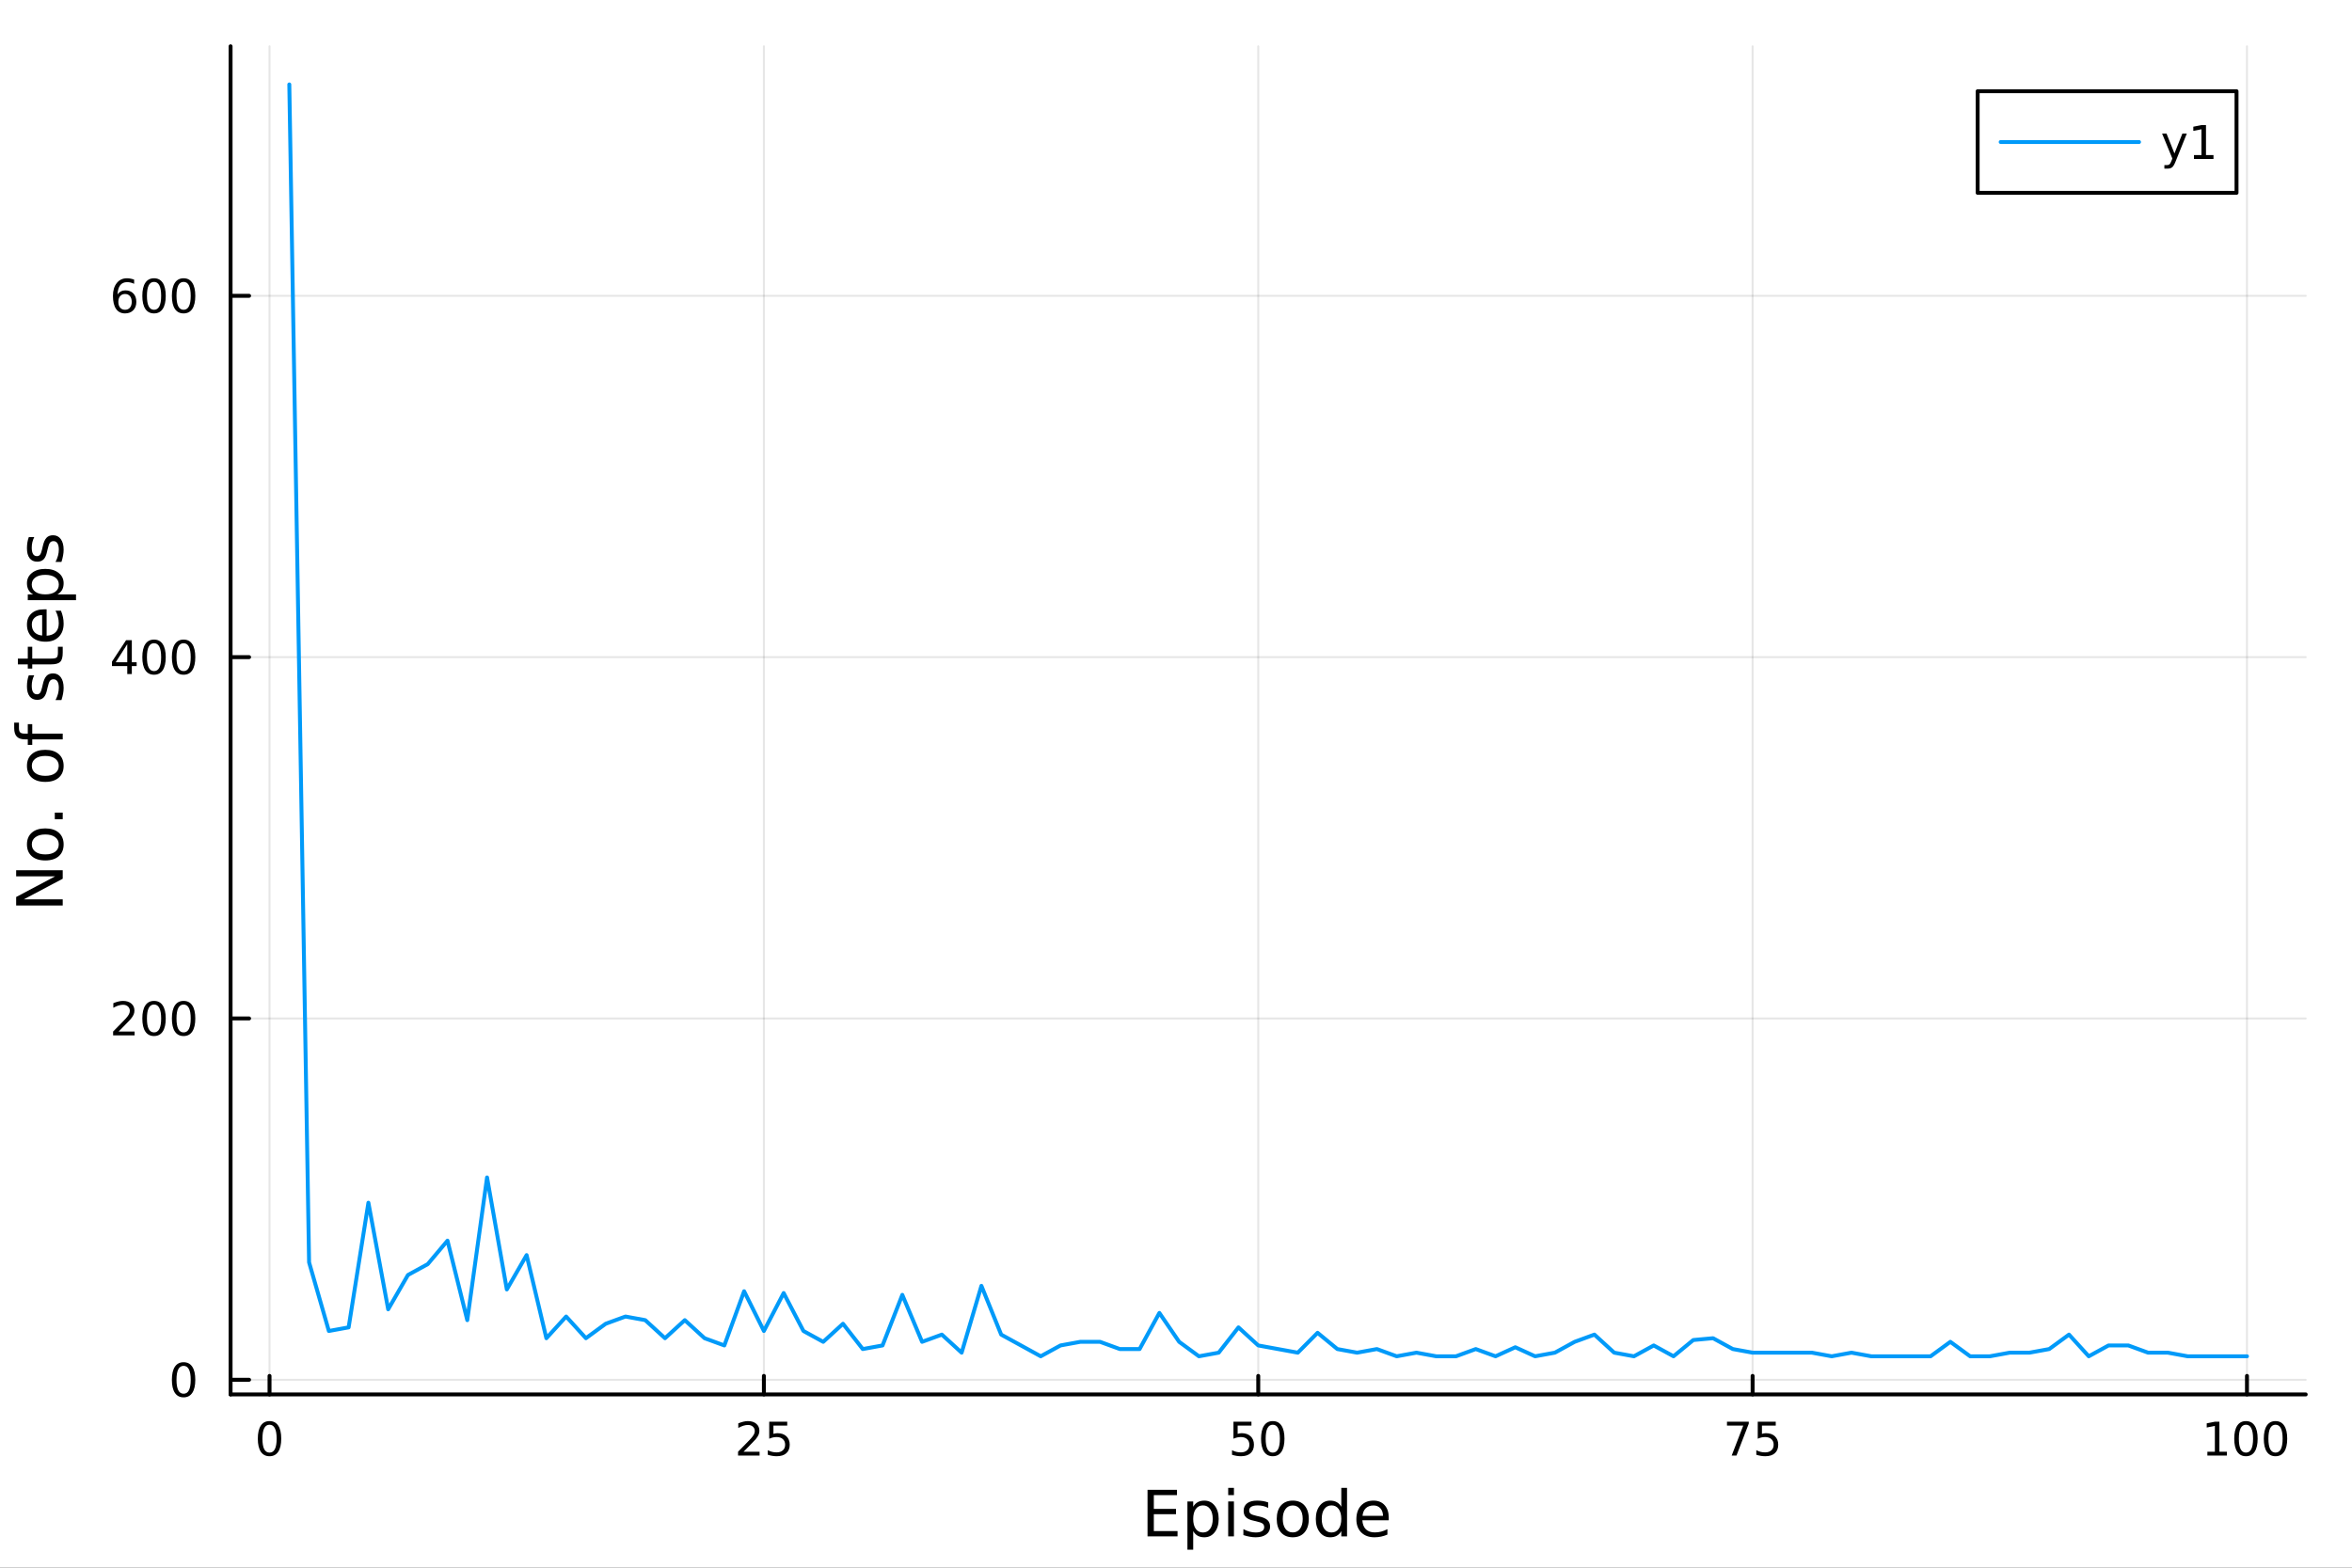 <?xml version="1.0" encoding="utf-8"?>
<svg xmlns="http://www.w3.org/2000/svg" xmlns:xlink="http://www.w3.org/1999/xlink" width="600" height="400" viewBox="0 0 2400 1600">
<rect x="0" y="0" width="2400" height="1600" fill="#333333" stroke="none"/>
<defs>
  <clipPath id="clip050">
    <rect x="0" y="0" width="2400" height="1600"/>
  </clipPath>
</defs>
<path clip-path="url(#clip050)" d="M0 1600 L2400 1600 L2400 0 L0 0  Z" fill="#ffffff" fill-rule="evenodd" fill-opacity="1"/>
<defs>
  <clipPath id="clip051">
    <rect x="480" y="0" width="1681" height="1600"/>
  </clipPath>
</defs>
<path clip-path="url(#clip050)" d="M235.283 1423.18 L2352.76 1423.18 L2352.76 47.244 L235.283 47.244  Z" fill="#ffffff" fill-rule="evenodd" fill-opacity="1"/>
<defs>
  <clipPath id="clip052">
    <rect x="235" y="47" width="2118" height="1377"/>
  </clipPath>
</defs>
<polyline clip-path="url(#clip052)" style="stroke:#000000; stroke-linecap:round; stroke-linejoin:round; stroke-width:2; stroke-opacity:0.1; fill:none" points="275.033,1423.18 275.033,47.244 "/>
<polyline clip-path="url(#clip052)" style="stroke:#000000; stroke-linecap:round; stroke-linejoin:round; stroke-width:2; stroke-opacity:0.1; fill:none" points="779.482,1423.18 779.482,47.244 "/>
<polyline clip-path="url(#clip052)" style="stroke:#000000; stroke-linecap:round; stroke-linejoin:round; stroke-width:2; stroke-opacity:0.1; fill:none" points="1283.93,1423.18 1283.93,47.244 "/>
<polyline clip-path="url(#clip052)" style="stroke:#000000; stroke-linecap:round; stroke-linejoin:round; stroke-width:2; stroke-opacity:0.1; fill:none" points="1788.38,1423.18 1788.38,47.244 "/>
<polyline clip-path="url(#clip052)" style="stroke:#000000; stroke-linecap:round; stroke-linejoin:round; stroke-width:2; stroke-opacity:0.1; fill:none" points="2292.83,1423.18 2292.83,47.244 "/>
<polyline clip-path="url(#clip050)" style="stroke:#000000; stroke-linecap:round; stroke-linejoin:round; stroke-width:4; stroke-opacity:1; fill:none" points="235.283,1423.18 2352.76,1423.18 "/>
<polyline clip-path="url(#clip050)" style="stroke:#000000; stroke-linecap:round; stroke-linejoin:round; stroke-width:4; stroke-opacity:1; fill:none" points="275.033,1423.18 275.033,1404.28 "/>
<polyline clip-path="url(#clip050)" style="stroke:#000000; stroke-linecap:round; stroke-linejoin:round; stroke-width:4; stroke-opacity:1; fill:none" points="779.482,1423.18 779.482,1404.28 "/>
<polyline clip-path="url(#clip050)" style="stroke:#000000; stroke-linecap:round; stroke-linejoin:round; stroke-width:4; stroke-opacity:1; fill:none" points="1283.93,1423.18 1283.93,1404.28 "/>
<polyline clip-path="url(#clip050)" style="stroke:#000000; stroke-linecap:round; stroke-linejoin:round; stroke-width:4; stroke-opacity:1; fill:none" points="1788.38,1423.18 1788.38,1404.28 "/>
<polyline clip-path="url(#clip050)" style="stroke:#000000; stroke-linecap:round; stroke-linejoin:round; stroke-width:4; stroke-opacity:1; fill:none" points="2292.83,1423.18 2292.83,1404.28 "/>
<path clip-path="url(#clip050)" d="M275.033 1454.1 Q271.422 1454.1 269.594 1457.66 Q267.788 1461.2 267.788 1468.33 Q267.788 1475.44 269.594 1479.01 Q271.422 1482.55 275.033 1482.55 Q278.668 1482.55 280.473 1479.01 Q282.302 1475.44 282.302 1468.33 Q282.302 1461.2 280.473 1457.66 Q278.668 1454.1 275.033 1454.1 M275.033 1450.39 Q280.844 1450.39 283.899 1455 Q286.978 1459.58 286.978 1468.33 Q286.978 1477.06 283.899 1481.67 Q280.844 1486.25 275.033 1486.25 Q269.223 1486.25 266.145 1481.67 Q263.089 1477.06 263.089 1468.33 Q263.089 1459.58 266.145 1455 Q269.223 1450.39 275.033 1450.39 Z" fill="#000000" fill-rule="nonzero" fill-opacity="1" /><path clip-path="url(#clip050)" d="M758.753 1481.64 L775.072 1481.64 L775.072 1485.58 L753.128 1485.58 L753.128 1481.64 Q755.79 1478.89 760.373 1474.26 Q764.98 1469.61 766.16 1468.27 Q768.406 1465.74 769.285 1464.01 Q770.188 1462.25 770.188 1460.56 Q770.188 1457.8 768.244 1456.07 Q766.322 1454.33 763.22 1454.33 Q761.021 1454.33 758.568 1455.09 Q756.137 1455.86 753.359 1457.41 L753.359 1452.69 Q756.183 1451.55 758.637 1450.97 Q761.091 1450.39 763.128 1450.39 Q768.498 1450.39 771.693 1453.08 Q774.887 1455.77 774.887 1460.26 Q774.887 1462.39 774.077 1464.31 Q773.29 1466.2 771.183 1468.8 Q770.605 1469.47 767.503 1472.69 Q764.401 1475.88 758.753 1481.64 Z" fill="#000000" fill-rule="nonzero" fill-opacity="1" /><path clip-path="url(#clip050)" d="M784.933 1451.02 L803.29 1451.02 L803.29 1454.96 L789.216 1454.96 L789.216 1463.43 Q790.234 1463.08 791.253 1462.92 Q792.271 1462.73 793.29 1462.73 Q799.077 1462.73 802.456 1465.9 Q805.836 1469.08 805.836 1474.49 Q805.836 1480.07 802.364 1483.17 Q798.892 1486.25 792.572 1486.25 Q790.396 1486.25 788.128 1485.88 Q785.882 1485.51 783.475 1484.77 L783.475 1480.07 Q785.558 1481.2 787.78 1481.76 Q790.003 1482.32 792.48 1482.32 Q796.484 1482.32 798.822 1480.21 Q801.16 1478.1 801.16 1474.49 Q801.16 1470.88 798.822 1468.77 Q796.484 1466.67 792.48 1466.67 Q790.605 1466.67 788.73 1467.08 Q786.878 1467.5 784.933 1468.38 L784.933 1451.02 Z" fill="#000000" fill-rule="nonzero" fill-opacity="1" /><path clip-path="url(#clip050)" d="M1258.63 1451.02 L1276.99 1451.02 L1276.99 1454.96 L1262.91 1454.96 L1262.91 1463.43 Q1263.93 1463.08 1264.95 1462.92 Q1265.97 1462.73 1266.99 1462.73 Q1272.77 1462.73 1276.15 1465.9 Q1279.53 1469.08 1279.53 1474.49 Q1279.53 1480.07 1276.06 1483.17 Q1272.59 1486.25 1266.27 1486.25 Q1264.09 1486.25 1261.82 1485.88 Q1259.58 1485.51 1257.17 1484.77 L1257.17 1480.07 Q1259.25 1481.2 1261.48 1481.76 Q1263.7 1482.32 1266.18 1482.32 Q1270.18 1482.32 1272.52 1480.21 Q1274.86 1478.1 1274.86 1474.49 Q1274.86 1470.88 1272.52 1468.77 Q1270.18 1466.67 1266.18 1466.67 Q1264.3 1466.67 1262.43 1467.08 Q1260.57 1467.5 1258.63 1468.38 L1258.63 1451.02 Z" fill="#000000" fill-rule="nonzero" fill-opacity="1" /><path clip-path="url(#clip050)" d="M1298.75 1454.1 Q1295.13 1454.1 1293.31 1457.66 Q1291.5 1461.2 1291.5 1468.33 Q1291.5 1475.44 1293.31 1479.01 Q1295.13 1482.55 1298.75 1482.55 Q1302.38 1482.55 1304.18 1479.01 Q1306.01 1475.44 1306.01 1468.33 Q1306.01 1461.2 1304.18 1457.66 Q1302.38 1454.1 1298.75 1454.1 M1298.75 1450.39 Q1304.56 1450.39 1307.61 1455 Q1310.69 1459.58 1310.69 1468.33 Q1310.69 1477.06 1307.61 1481.67 Q1304.56 1486.25 1298.75 1486.25 Q1292.93 1486.25 1289.86 1481.67 Q1286.8 1477.06 1286.8 1468.33 Q1286.8 1459.58 1289.86 1455 Q1292.93 1450.39 1298.75 1450.39 Z" fill="#000000" fill-rule="nonzero" fill-opacity="1" /><path clip-path="url(#clip050)" d="M1762.23 1451.02 L1784.46 1451.02 L1784.46 1453.01 L1771.91 1485.58 L1767.02 1485.58 L1778.83 1454.96 L1762.23 1454.96 L1762.23 1451.02 Z" fill="#000000" fill-rule="nonzero" fill-opacity="1" /><path clip-path="url(#clip050)" d="M1793.62 1451.02 L1811.98 1451.02 L1811.98 1454.96 L1797.9 1454.96 L1797.9 1463.43 Q1798.92 1463.08 1799.94 1462.92 Q1800.96 1462.73 1801.98 1462.73 Q1807.77 1462.73 1811.14 1465.9 Q1814.52 1469.08 1814.52 1474.49 Q1814.52 1480.07 1811.05 1483.17 Q1807.58 1486.25 1801.26 1486.25 Q1799.08 1486.25 1796.82 1485.88 Q1794.57 1485.51 1792.16 1484.77 L1792.16 1480.07 Q1794.25 1481.2 1796.47 1481.76 Q1798.69 1482.32 1801.17 1482.32 Q1805.17 1482.32 1807.51 1480.21 Q1809.85 1478.1 1809.85 1474.49 Q1809.85 1470.88 1807.51 1468.77 Q1805.17 1466.67 1801.17 1466.67 Q1799.29 1466.67 1797.42 1467.08 Q1795.57 1467.5 1793.62 1468.38 L1793.62 1451.02 Z" fill="#000000" fill-rule="nonzero" fill-opacity="1" /><path clip-path="url(#clip050)" d="M2252.43 1481.64 L2260.07 1481.64 L2260.07 1455.28 L2251.76 1456.95 L2251.76 1452.69 L2260.03 1451.02 L2264.7 1451.02 L2264.7 1481.64 L2272.34 1481.64 L2272.34 1485.58 L2252.43 1485.58 L2252.43 1481.64 Z" fill="#000000" fill-rule="nonzero" fill-opacity="1" /><path clip-path="url(#clip050)" d="M2291.79 1454.1 Q2288.17 1454.1 2286.35 1457.66 Q2284.54 1461.2 2284.54 1468.33 Q2284.54 1475.44 2286.35 1479.01 Q2288.17 1482.55 2291.79 1482.55 Q2295.42 1482.55 2297.23 1479.01 Q2299.05 1475.44 2299.05 1468.33 Q2299.05 1461.2 2297.23 1457.66 Q2295.42 1454.1 2291.79 1454.1 M2291.79 1450.39 Q2297.6 1450.39 2300.65 1455 Q2303.73 1459.58 2303.73 1468.33 Q2303.73 1477.06 2300.65 1481.67 Q2297.6 1486.25 2291.79 1486.25 Q2285.98 1486.25 2282.9 1481.67 Q2279.84 1477.06 2279.84 1468.33 Q2279.84 1459.58 2282.9 1455 Q2285.98 1450.39 2291.79 1450.39 Z" fill="#000000" fill-rule="nonzero" fill-opacity="1" /><path clip-path="url(#clip050)" d="M2321.95 1454.1 Q2318.34 1454.1 2316.51 1457.66 Q2314.7 1461.2 2314.7 1468.33 Q2314.7 1475.44 2316.51 1479.01 Q2318.34 1482.55 2321.95 1482.55 Q2325.58 1482.55 2327.39 1479.01 Q2329.22 1475.44 2329.22 1468.33 Q2329.22 1461.2 2327.39 1457.66 Q2325.58 1454.1 2321.95 1454.1 M2321.95 1450.39 Q2327.76 1450.39 2330.81 1455 Q2333.89 1459.58 2333.89 1468.33 Q2333.89 1477.06 2330.81 1481.67 Q2327.76 1486.25 2321.95 1486.25 Q2316.14 1486.25 2313.06 1481.67 Q2310 1477.06 2310 1468.33 Q2310 1459.58 2313.06 1455 Q2316.14 1450.39 2321.95 1450.39 Z" fill="#000000" fill-rule="nonzero" fill-opacity="1" /><path clip-path="url(#clip050)" d="M1170.95 1520.52 L1201 1520.52 L1201 1525.93 L1177.38 1525.93 L1177.38 1540 L1200.01 1540 L1200.01 1545.41 L1177.38 1545.41 L1177.38 1562.63 L1201.57 1562.63 L1201.57 1568.04 L1170.95 1568.04 L1170.95 1520.52 Z" fill="#000000" fill-rule="nonzero" fill-opacity="1" /><path clip-path="url(#clip050)" d="M1217.55 1562.7 L1217.55 1581.6 L1211.66 1581.6 L1211.66 1532.4 L1217.55 1532.4 L1217.55 1537.81 Q1219.4 1534.62 1222.2 1533.1 Q1225.03 1531.54 1228.95 1531.54 Q1235.44 1531.54 1239.48 1536.69 Q1243.56 1541.85 1243.56 1550.25 Q1243.56 1558.65 1239.48 1563.81 Q1235.44 1568.97 1228.95 1568.97 Q1225.03 1568.97 1222.2 1567.44 Q1219.4 1565.88 1217.55 1562.7 M1237.48 1550.25 Q1237.48 1543.79 1234.8 1540.13 Q1232.16 1536.44 1227.51 1536.44 Q1222.87 1536.44 1220.19 1540.13 Q1217.55 1543.79 1217.55 1550.25 Q1217.55 1556.71 1220.19 1560.4 Q1222.87 1564.07 1227.51 1564.07 Q1232.16 1564.07 1234.8 1560.4 Q1237.48 1556.71 1237.48 1550.25 Z" fill="#000000" fill-rule="nonzero" fill-opacity="1" /><path clip-path="url(#clip050)" d="M1253.26 1532.4 L1259.12 1532.4 L1259.12 1568.04 L1253.26 1568.04 L1253.26 1532.4 M1253.26 1518.52 L1259.12 1518.52 L1259.12 1525.93 L1253.26 1525.93 L1253.26 1518.52 Z" fill="#000000" fill-rule="nonzero" fill-opacity="1" /><path clip-path="url(#clip050)" d="M1294.1 1533.45 L1294.1 1538.98 Q1291.62 1537.71 1288.94 1537.07 Q1286.27 1536.44 1283.4 1536.44 Q1279.04 1536.44 1276.85 1537.77 Q1274.68 1539.11 1274.68 1541.79 Q1274.68 1543.82 1276.24 1545 Q1277.8 1546.15 1282.51 1547.2 L1284.52 1547.64 Q1290.76 1548.98 1293.37 1551.43 Q1296.01 1553.85 1296.01 1558.21 Q1296.01 1563.17 1292.06 1566.07 Q1288.15 1568.97 1281.27 1568.97 Q1278.41 1568.97 1275.29 1568.39 Q1272.2 1567.85 1268.76 1566.74 L1268.76 1560.69 Q1272.01 1562.38 1275.16 1563.24 Q1278.31 1564.07 1281.4 1564.07 Q1285.54 1564.07 1287.77 1562.66 Q1289.99 1561.23 1289.99 1558.65 Q1289.99 1556.27 1288.37 1554.99 Q1286.78 1553.72 1281.34 1552.54 L1279.3 1552.07 Q1273.86 1550.92 1271.44 1548.56 Q1269.02 1546.18 1269.02 1542.04 Q1269.02 1537.01 1272.58 1534.27 Q1276.15 1531.54 1282.7 1531.54 Q1285.95 1531.54 1288.82 1532.01 Q1291.68 1532.49 1294.1 1533.45 Z" fill="#000000" fill-rule="nonzero" fill-opacity="1" /><path clip-path="url(#clip050)" d="M1319.15 1536.5 Q1314.44 1536.5 1311.7 1540.19 Q1308.96 1543.85 1308.96 1550.25 Q1308.96 1556.65 1311.67 1560.34 Q1314.41 1564 1319.15 1564 Q1323.83 1564 1326.56 1560.31 Q1329.3 1556.62 1329.3 1550.25 Q1329.3 1543.92 1326.56 1540.23 Q1323.83 1536.5 1319.15 1536.5 M1319.15 1531.54 Q1326.79 1531.54 1331.15 1536.5 Q1335.51 1541.47 1335.51 1550.25 Q1335.51 1559 1331.15 1564 Q1326.79 1568.97 1319.15 1568.97 Q1311.48 1568.97 1307.12 1564 Q1302.79 1559 1302.79 1550.25 Q1302.79 1541.47 1307.12 1536.5 Q1311.48 1531.54 1319.15 1531.54 Z" fill="#000000" fill-rule="nonzero" fill-opacity="1" /><path clip-path="url(#clip050)" d="M1368.67 1537.81 L1368.67 1518.52 L1374.53 1518.52 L1374.53 1568.04 L1368.67 1568.04 L1368.67 1562.7 Q1366.83 1565.88 1363.99 1567.44 Q1361.19 1568.97 1357.25 1568.97 Q1350.79 1568.97 1346.71 1563.81 Q1342.67 1558.65 1342.67 1550.25 Q1342.67 1541.85 1346.71 1536.69 Q1350.79 1531.54 1357.25 1531.54 Q1361.19 1531.54 1363.99 1533.1 Q1366.83 1534.62 1368.67 1537.81 M1348.72 1550.25 Q1348.72 1556.71 1351.36 1560.4 Q1354.03 1564.07 1358.68 1564.07 Q1363.33 1564.07 1366 1560.4 Q1368.67 1556.71 1368.67 1550.25 Q1368.67 1543.79 1366 1540.13 Q1363.33 1536.44 1358.68 1536.44 Q1354.03 1536.44 1351.36 1540.13 Q1348.72 1543.79 1348.72 1550.25 Z" fill="#000000" fill-rule="nonzero" fill-opacity="1" /><path clip-path="url(#clip050)" d="M1417.08 1548.76 L1417.08 1551.62 L1390.16 1551.62 Q1390.54 1557.67 1393.79 1560.85 Q1397.06 1564 1402.89 1564 Q1406.26 1564 1409.41 1563.17 Q1412.6 1562.35 1415.72 1560.69 L1415.72 1566.23 Q1412.56 1567.57 1409.25 1568.27 Q1405.94 1568.97 1402.54 1568.97 Q1394.01 1568.97 1389.01 1564 Q1384.05 1559.04 1384.05 1550.57 Q1384.05 1541.82 1388.76 1536.69 Q1393.5 1531.54 1401.52 1531.54 Q1408.71 1531.54 1412.88 1536.18 Q1417.08 1540.8 1417.08 1548.76 M1411.23 1547.04 Q1411.16 1542.23 1408.52 1539.37 Q1405.91 1536.5 1401.58 1536.5 Q1396.68 1536.5 1393.72 1539.27 Q1390.79 1542.04 1390.35 1547.07 L1411.23 1547.04 Z" fill="#000000" fill-rule="nonzero" fill-opacity="1" /><polyline clip-path="url(#clip052)" style="stroke:#000000; stroke-linecap:round; stroke-linejoin:round; stroke-width:2; stroke-opacity:0.1; fill:none" points="235.283,1408.21 2352.76,1408.21 "/>
<polyline clip-path="url(#clip052)" style="stroke:#000000; stroke-linecap:round; stroke-linejoin:round; stroke-width:2; stroke-opacity:0.1; fill:none" points="235.283,1039.44 2352.76,1039.44 "/>
<polyline clip-path="url(#clip052)" style="stroke:#000000; stroke-linecap:round; stroke-linejoin:round; stroke-width:2; stroke-opacity:0.1; fill:none" points="235.283,670.678 2352.76,670.678 "/>
<polyline clip-path="url(#clip052)" style="stroke:#000000; stroke-linecap:round; stroke-linejoin:round; stroke-width:2; stroke-opacity:0.1; fill:none" points="235.283,301.913 2352.76,301.913 "/>
<polyline clip-path="url(#clip050)" style="stroke:#000000; stroke-linecap:round; stroke-linejoin:round; stroke-width:4; stroke-opacity:1; fill:none" points="235.283,1423.18 235.283,47.244 "/>
<polyline clip-path="url(#clip050)" style="stroke:#000000; stroke-linecap:round; stroke-linejoin:round; stroke-width:4; stroke-opacity:1; fill:none" points="235.283,1408.21 254.18,1408.21 "/>
<polyline clip-path="url(#clip050)" style="stroke:#000000; stroke-linecap:round; stroke-linejoin:round; stroke-width:4; stroke-opacity:1; fill:none" points="235.283,1039.44 254.18,1039.44 "/>
<polyline clip-path="url(#clip050)" style="stroke:#000000; stroke-linecap:round; stroke-linejoin:round; stroke-width:4; stroke-opacity:1; fill:none" points="235.283,670.678 254.18,670.678 "/>
<polyline clip-path="url(#clip050)" style="stroke:#000000; stroke-linecap:round; stroke-linejoin:round; stroke-width:4; stroke-opacity:1; fill:none" points="235.283,301.913 254.18,301.913 "/>
<path clip-path="url(#clip050)" d="M187.338 1394.01 Q183.727 1394.01 181.899 1397.57 Q180.093 1401.11 180.093 1408.24 Q180.093 1415.35 181.899 1418.91 Q183.727 1422.46 187.338 1422.46 Q190.973 1422.46 192.778 1418.91 Q194.607 1415.35 194.607 1408.24 Q194.607 1401.11 192.778 1397.57 Q190.973 1394.01 187.338 1394.01 M187.338 1390.3 Q193.149 1390.3 196.204 1394.91 Q199.283 1399.49 199.283 1408.24 Q199.283 1416.97 196.204 1421.58 Q193.149 1426.16 187.338 1426.16 Q181.528 1426.16 178.45 1421.58 Q175.394 1416.97 175.394 1408.24 Q175.394 1399.49 178.45 1394.91 Q181.528 1390.3 187.338 1390.3 Z" fill="#000000" fill-rule="nonzero" fill-opacity="1" /><path clip-path="url(#clip050)" d="M121.043 1052.79 L137.362 1052.79 L137.362 1056.72 L115.418 1056.72 L115.418 1052.79 Q118.08 1050.03 122.663 1045.4 Q127.269 1040.75 128.45 1039.41 Q130.695 1036.89 131.575 1035.15 Q132.478 1033.39 132.478 1031.7 Q132.478 1028.95 130.533 1027.21 Q128.612 1025.47 125.51 1025.47 Q123.311 1025.47 120.857 1026.24 Q118.427 1027 115.649 1028.55 L115.649 1023.83 Q118.473 1022.7 120.927 1022.12 Q123.38 1021.54 125.418 1021.54 Q130.788 1021.54 133.982 1024.22 Q137.177 1026.91 137.177 1031.4 Q137.177 1033.53 136.367 1035.45 Q135.579 1037.35 133.473 1039.94 Q132.894 1040.61 129.792 1043.83 Q126.691 1047.02 121.043 1052.79 Z" fill="#000000" fill-rule="nonzero" fill-opacity="1" /><path clip-path="url(#clip050)" d="M157.177 1025.24 Q153.566 1025.24 151.737 1028.81 Q149.931 1032.35 149.931 1039.48 Q149.931 1046.58 151.737 1050.15 Q153.566 1053.69 157.177 1053.69 Q160.811 1053.69 162.616 1050.15 Q164.445 1046.58 164.445 1039.48 Q164.445 1032.35 162.616 1028.81 Q160.811 1025.24 157.177 1025.24 M157.177 1021.54 Q162.987 1021.54 166.042 1026.14 Q169.121 1030.73 169.121 1039.48 Q169.121 1048.2 166.042 1052.81 Q162.987 1057.39 157.177 1057.39 Q151.366 1057.39 148.288 1052.81 Q145.232 1048.2 145.232 1039.48 Q145.232 1030.73 148.288 1026.14 Q151.366 1021.54 157.177 1021.54 Z" fill="#000000" fill-rule="nonzero" fill-opacity="1" /><path clip-path="url(#clip050)" d="M187.338 1025.24 Q183.727 1025.24 181.899 1028.81 Q180.093 1032.35 180.093 1039.48 Q180.093 1046.58 181.899 1050.15 Q183.727 1053.69 187.338 1053.69 Q190.973 1053.69 192.778 1050.15 Q194.607 1046.58 194.607 1039.48 Q194.607 1032.35 192.778 1028.81 Q190.973 1025.24 187.338 1025.24 M187.338 1021.54 Q193.149 1021.54 196.204 1026.14 Q199.283 1030.73 199.283 1039.48 Q199.283 1048.2 196.204 1052.81 Q193.149 1057.39 187.338 1057.39 Q181.528 1057.39 178.45 1052.81 Q175.394 1048.2 175.394 1039.48 Q175.394 1030.73 178.45 1026.14 Q181.528 1021.54 187.338 1021.54 Z" fill="#000000" fill-rule="nonzero" fill-opacity="1" /><path clip-path="url(#clip050)" d="M129.862 657.472 L118.056 675.921 L129.862 675.921 L129.862 657.472 M128.635 653.398 L134.515 653.398 L134.515 675.921 L139.445 675.921 L139.445 679.81 L134.515 679.81 L134.515 687.958 L129.862 687.958 L129.862 679.81 L114.26 679.81 L114.26 675.296 L128.635 653.398 Z" fill="#000000" fill-rule="nonzero" fill-opacity="1" /><path clip-path="url(#clip050)" d="M157.177 656.477 Q153.566 656.477 151.737 660.042 Q149.931 663.583 149.931 670.713 Q149.931 677.819 151.737 681.384 Q153.566 684.926 157.177 684.926 Q160.811 684.926 162.616 681.384 Q164.445 677.819 164.445 670.713 Q164.445 663.583 162.616 660.042 Q160.811 656.477 157.177 656.477 M157.177 652.773 Q162.987 652.773 166.042 657.38 Q169.121 661.963 169.121 670.713 Q169.121 679.44 166.042 684.046 Q162.987 688.629 157.177 688.629 Q151.366 688.629 148.288 684.046 Q145.232 679.44 145.232 670.713 Q145.232 661.963 148.288 657.38 Q151.366 652.773 157.177 652.773 Z" fill="#000000" fill-rule="nonzero" fill-opacity="1" /><path clip-path="url(#clip050)" d="M187.338 656.477 Q183.727 656.477 181.899 660.042 Q180.093 663.583 180.093 670.713 Q180.093 677.819 181.899 681.384 Q183.727 684.926 187.338 684.926 Q190.973 684.926 192.778 681.384 Q194.607 677.819 194.607 670.713 Q194.607 663.583 192.778 660.042 Q190.973 656.477 187.338 656.477 M187.338 652.773 Q193.149 652.773 196.204 657.38 Q199.283 661.963 199.283 670.713 Q199.283 679.44 196.204 684.046 Q193.149 688.629 187.338 688.629 Q181.528 688.629 178.45 684.046 Q175.394 679.44 175.394 670.713 Q175.394 661.963 178.45 657.38 Q181.528 652.773 187.338 652.773 Z" fill="#000000" fill-rule="nonzero" fill-opacity="1" /><path clip-path="url(#clip050)" d="M127.593 300.05 Q124.445 300.05 122.593 302.203 Q120.765 304.355 120.765 308.105 Q120.765 311.832 122.593 314.008 Q124.445 316.161 127.593 316.161 Q130.742 316.161 132.57 314.008 Q134.422 311.832 134.422 308.105 Q134.422 304.355 132.57 302.203 Q130.742 300.05 127.593 300.05 M136.876 285.397 L136.876 289.656 Q135.117 288.823 133.311 288.383 Q131.529 287.943 129.769 287.943 Q125.14 287.943 122.686 291.068 Q120.255 294.193 119.908 300.513 Q121.274 298.499 123.334 297.434 Q125.394 296.346 127.871 296.346 Q133.08 296.346 136.089 299.517 Q139.121 302.665 139.121 308.105 Q139.121 313.429 135.973 316.647 Q132.825 319.864 127.593 319.864 Q121.598 319.864 118.427 315.281 Q115.256 310.675 115.256 301.948 Q115.256 293.753 119.144 288.892 Q123.033 284.008 129.584 284.008 Q131.343 284.008 133.126 284.355 Q134.931 284.703 136.876 285.397 Z" fill="#000000" fill-rule="nonzero" fill-opacity="1" /><path clip-path="url(#clip050)" d="M157.177 287.712 Q153.566 287.712 151.737 291.277 Q149.931 294.818 149.931 301.948 Q149.931 309.054 151.737 312.619 Q153.566 316.161 157.177 316.161 Q160.811 316.161 162.616 312.619 Q164.445 309.054 164.445 301.948 Q164.445 294.818 162.616 291.277 Q160.811 287.712 157.177 287.712 M157.177 284.008 Q162.987 284.008 166.042 288.615 Q169.121 293.198 169.121 301.948 Q169.121 310.675 166.042 315.281 Q162.987 319.864 157.177 319.864 Q151.366 319.864 148.288 315.281 Q145.232 310.675 145.232 301.948 Q145.232 293.198 148.288 288.615 Q151.366 284.008 157.177 284.008 Z" fill="#000000" fill-rule="nonzero" fill-opacity="1" /><path clip-path="url(#clip050)" d="M187.338 287.712 Q183.727 287.712 181.899 291.277 Q180.093 294.818 180.093 301.948 Q180.093 309.054 181.899 312.619 Q183.727 316.161 187.338 316.161 Q190.973 316.161 192.778 312.619 Q194.607 309.054 194.607 301.948 Q194.607 294.818 192.778 291.277 Q190.973 287.712 187.338 287.712 M187.338 284.008 Q193.149 284.008 196.204 288.615 Q199.283 293.198 199.283 301.948 Q199.283 310.675 196.204 315.281 Q193.149 319.864 187.338 319.864 Q181.528 319.864 178.45 315.281 Q175.394 310.675 175.394 301.948 Q175.394 293.198 178.45 288.615 Q181.528 284.008 187.338 284.008 Z" fill="#000000" fill-rule="nonzero" fill-opacity="1" /><path clip-path="url(#clip050)" d="M16.484 924.146 L16.484 915.489 L56.238 894.418 L16.484 894.418 L16.484 888.18 L64.004 888.18 L64.004 896.837 L24.25 917.908 L64.004 917.908 L64.004 924.146 L16.484 924.146 Z" fill="#000000" fill-rule="nonzero" fill-opacity="1" /><path clip-path="url(#clip050)" d="M32.462 861.826 Q32.462 866.536 36.154 869.274 Q39.815 872.011 46.212 872.011 Q52.609 872.011 56.302 869.306 Q59.962 866.568 59.962 861.826 Q59.962 857.147 56.27 854.41 Q52.578 851.673 46.212 851.673 Q39.878 851.673 36.186 854.41 Q32.462 857.147 32.462 861.826 M27.497 861.826 Q27.497 854.187 32.462 849.827 Q37.427 845.466 46.212 845.466 Q54.965 845.466 59.962 849.827 Q64.927 854.187 64.927 861.826 Q64.927 869.497 59.962 873.857 Q54.965 878.186 46.212 878.186 Q37.427 878.186 32.462 873.857 Q27.497 869.497 27.497 861.826 Z" fill="#000000" fill-rule="nonzero" fill-opacity="1" /><path clip-path="url(#clip050)" d="M55.92 836.077 L55.92 829.361 L64.004 829.361 L64.004 836.077 L55.92 836.077 Z" fill="#000000" fill-rule="nonzero" fill-opacity="1" /><path clip-path="url(#clip050)" d="M32.462 781.65 Q32.462 786.36 36.154 789.098 Q39.815 791.835 46.212 791.835 Q52.609 791.835 56.302 789.13 Q59.962 786.392 59.962 781.65 Q59.962 776.971 56.27 774.234 Q52.578 771.496 46.212 771.496 Q39.878 771.496 36.186 774.234 Q32.462 776.971 32.462 781.65 M27.497 781.65 Q27.497 774.011 32.462 769.65 Q37.427 765.29 46.212 765.29 Q54.965 765.29 59.962 769.65 Q64.927 774.011 64.927 781.65 Q64.927 789.32 59.962 793.681 Q54.965 798.01 46.212 798.01 Q37.427 798.01 32.462 793.681 Q27.497 789.32 27.497 781.65 Z" fill="#000000" fill-rule="nonzero" fill-opacity="1" /><path clip-path="url(#clip050)" d="M14.479 737.535 L19.349 737.535 L19.349 743.137 Q19.349 746.288 20.622 747.53 Q21.895 748.739 25.205 748.739 L28.356 748.739 L28.356 739.095 L32.908 739.095 L32.908 748.739 L64.004 748.739 L64.004 754.627 L32.908 754.627 L32.908 760.229 L28.356 760.229 L28.356 754.627 L25.874 754.627 Q19.922 754.627 17.216 751.858 Q14.479 749.089 14.479 743.074 L14.479 737.535 Z" fill="#000000" fill-rule="nonzero" fill-opacity="1" /><path clip-path="url(#clip050)" d="M29.407 689.188 L34.945 689.188 Q33.672 691.671 33.035 694.344 Q32.398 697.018 32.398 699.882 Q32.398 704.243 33.735 706.439 Q35.072 708.603 37.746 708.603 Q39.783 708.603 40.96 707.044 Q42.106 705.484 43.157 700.773 L43.602 698.768 Q44.939 692.53 47.39 689.92 Q49.809 687.278 54.169 687.278 Q59.134 687.278 62.031 691.225 Q64.927 695.14 64.927 702.015 Q64.927 704.879 64.354 707.999 Q63.813 711.086 62.699 714.523 L56.652 714.523 Q58.339 711.277 59.198 708.126 Q60.026 704.975 60.026 701.887 Q60.026 697.75 58.625 695.522 Q57.193 693.294 54.615 693.294 Q52.228 693.294 50.955 694.917 Q49.681 696.508 48.504 701.951 L48.026 703.988 Q46.88 709.431 44.525 711.85 Q42.138 714.269 38 714.269 Q32.971 714.269 30.234 710.704 Q27.497 707.139 27.497 700.583 Q27.497 697.336 27.974 694.471 Q28.452 691.607 29.407 689.188 Z" fill="#000000" fill-rule="nonzero" fill-opacity="1" /><path clip-path="url(#clip050)" d="M18.235 672.16 L28.356 672.16 L28.356 660.097 L32.908 660.097 L32.908 672.16 L52.259 672.16 Q56.62 672.16 57.861 670.982 Q59.103 669.773 59.103 666.112 L59.103 660.097 L64.004 660.097 L64.004 666.112 Q64.004 672.892 61.49 675.47 Q58.943 678.048 52.259 678.048 L32.908 678.048 L32.908 682.345 L28.356 682.345 L28.356 678.048 L18.235 678.048 L18.235 672.16 Z" fill="#000000" fill-rule="nonzero" fill-opacity="1" /><path clip-path="url(#clip050)" d="M44.716 621.902 L47.581 621.902 L47.581 648.829 Q53.628 648.447 56.811 645.201 Q59.962 641.923 59.962 636.098 Q59.962 632.724 59.134 629.573 Q58.307 626.39 56.652 623.271 L62.19 623.271 Q63.527 626.422 64.227 629.732 Q64.927 633.042 64.927 636.448 Q64.927 644.978 59.962 649.975 Q54.997 654.94 46.53 654.94 Q37.777 654.94 32.653 650.23 Q27.497 645.487 27.497 637.467 Q27.497 630.273 32.144 626.104 Q36.759 621.902 44.716 621.902 M42.997 627.759 Q38.191 627.822 35.327 630.464 Q32.462 633.074 32.462 637.403 Q32.462 642.304 35.231 645.265 Q38 648.193 43.029 648.638 L42.997 627.759 Z" fill="#000000" fill-rule="nonzero" fill-opacity="1" /><path clip-path="url(#clip050)" d="M58.657 606.625 L77.563 606.625 L77.563 612.513 L28.356 612.513 L28.356 606.625 L33.767 606.625 Q30.584 604.779 29.056 601.978 Q27.497 599.145 27.497 595.23 Q27.497 588.737 32.653 584.695 Q37.809 580.621 46.212 580.621 Q54.615 580.621 59.771 584.695 Q64.927 588.737 64.927 595.23 Q64.927 599.145 63.399 601.978 Q61.84 604.779 58.657 606.625 M46.212 586.7 Q39.751 586.7 36.09 589.374 Q32.398 592.015 32.398 596.662 Q32.398 601.309 36.09 603.983 Q39.751 606.625 46.212 606.625 Q52.673 606.625 56.365 603.983 Q60.026 601.309 60.026 596.662 Q60.026 592.015 56.365 589.374 Q52.673 586.7 46.212 586.7 Z" fill="#000000" fill-rule="nonzero" fill-opacity="1" /><path clip-path="url(#clip050)" d="M29.407 548.188 L34.945 548.188 Q33.672 550.67 33.035 553.344 Q32.398 556.017 32.398 558.882 Q32.398 563.242 33.735 565.439 Q35.072 567.603 37.746 567.603 Q39.783 567.603 40.96 566.043 Q42.106 564.484 43.157 559.773 L43.602 557.768 Q44.939 551.53 47.39 548.92 Q49.809 546.278 54.169 546.278 Q59.134 546.278 62.031 550.225 Q64.927 554.139 64.927 561.014 Q64.927 563.879 64.354 566.998 Q63.813 570.086 62.699 573.523 L56.652 573.523 Q58.339 570.277 59.198 567.125 Q60.026 563.974 60.026 560.887 Q60.026 556.749 58.625 554.521 Q57.193 552.293 54.615 552.293 Q52.228 552.293 50.955 553.917 Q49.681 555.508 48.504 560.951 L48.026 562.988 Q46.88 568.43 44.525 570.849 Q42.138 573.268 38 573.268 Q32.971 573.268 30.234 569.704 Q27.497 566.139 27.497 559.582 Q27.497 556.336 27.974 553.471 Q28.452 550.606 29.407 548.188 Z" fill="#000000" fill-rule="nonzero" fill-opacity="1" /><polyline clip-path="url(#clip052)" style="stroke:#009af9; stroke-linecap:round; stroke-linejoin:round; stroke-width:4; stroke-opacity:1; fill:none" points="295.211,86.186 315.389,1288.36 335.567,1358.42 355.745,1354.74 375.923,1227.51 396.101,1336.3 416.279,1301.27 436.457,1290.2 456.635,1266.23 476.813,1347.36 496.991,1201.7 517.169,1316.02 537.347,1280.98 557.525,1365.8 577.702,1343.67 597.88,1365.8 618.058,1351.05 638.236,1343.67 658.414,1347.36 678.592,1365.8 698.77,1347.36 718.948,1365.8 739.126,1373.18 759.304,1317.86 779.482,1358.42 799.66,1319.7 819.838,1358.42 840.016,1369.49 860.194,1351.05 880.372,1376.86 900.55,1373.18 920.727,1321.55 940.905,1369.49 961.083,1362.11 981.261,1380.55 1001.44,1312.33 1021.62,1362.11 1041.8,1373.18 1061.97,1384.24 1082.15,1373.18 1102.33,1369.49 1122.51,1369.49 1142.68,1376.86 1162.86,1376.86 1183.04,1339.99 1203.22,1369.49 1223.4,1384.24 1243.57,1380.55 1263.75,1354.74 1283.93,1373.18 1304.11,1376.86 1324.29,1380.55 1344.46,1360.27 1364.64,1376.86 1384.82,1380.55 1405,1376.86 1425.18,1384.24 1445.35,1380.55 1465.53,1384.24 1485.71,1384.24 1505.89,1376.86 1526.07,1384.24 1546.24,1375.02 1566.42,1384.24 1586.6,1380.55 1606.78,1369.49 1626.96,1362.11 1647.13,1380.55 1667.31,1384.24 1687.49,1373.18 1707.67,1384.24 1727.85,1367.64 1748.02,1365.8 1768.2,1376.86 1788.38,1380.55 1808.56,1380.55 1828.73,1380.55 1848.91,1380.55 1869.09,1384.24 1889.27,1380.55 1909.45,1384.24 1929.62,1384.24 1949.8,1384.24 1969.98,1384.24 1990.16,1369.49 2010.34,1384.24 2030.51,1384.24 2050.69,1380.55 2070.87,1380.55 2091.05,1376.86 2111.23,1362.11 2131.4,1384.24 2151.58,1373.18 2171.76,1373.18 2191.94,1380.55 2212.12,1380.55 2232.29,1384.24 2252.47,1384.24 2272.65,1384.24 2292.83,1384.24 "/>
<path clip-path="url(#clip050)" d="M2018 196.789 L2282.17 196.789 L2282.17 93.109 L2018 93.109  Z" fill="#ffffff" fill-rule="evenodd" fill-opacity="1"/>
<polyline clip-path="url(#clip050)" style="stroke:#000000; stroke-linecap:round; stroke-linejoin:round; stroke-width:4; stroke-opacity:1; fill:none" points="2018,196.789 2282.17,196.789 2282.17,93.109 2018,93.109 2018,196.789 "/>
<polyline clip-path="url(#clip050)" style="stroke:#009af9; stroke-linecap:round; stroke-linejoin:round; stroke-width:4; stroke-opacity:1; fill:none" points="2041.52,144.949 2182.69,144.949 "/>
<path clip-path="url(#clip050)" d="M2220.06 164.636 Q2218.25 169.266 2216.54 170.678 Q2214.83 172.09 2211.96 172.09 L2208.55 172.09 L2208.55 168.525 L2211.05 168.525 Q2212.81 168.525 2213.79 167.692 Q2214.76 166.858 2215.94 163.756 L2216.7 161.812 L2206.22 136.303 L2210.73 136.303 L2218.83 156.581 L2226.93 136.303 L2231.45 136.303 L2220.06 164.636 Z" fill="#000000" fill-rule="nonzero" fill-opacity="1" /><path clip-path="url(#clip050)" d="M2238.74 158.293 L2246.38 158.293 L2246.38 131.928 L2238.07 133.595 L2238.07 129.335 L2246.33 127.669 L2251.01 127.669 L2251.01 158.293 L2258.65 158.293 L2258.65 162.229 L2238.74 162.229 L2238.74 158.293 Z" fill="#000000" fill-rule="nonzero" fill-opacity="1" /></svg>
